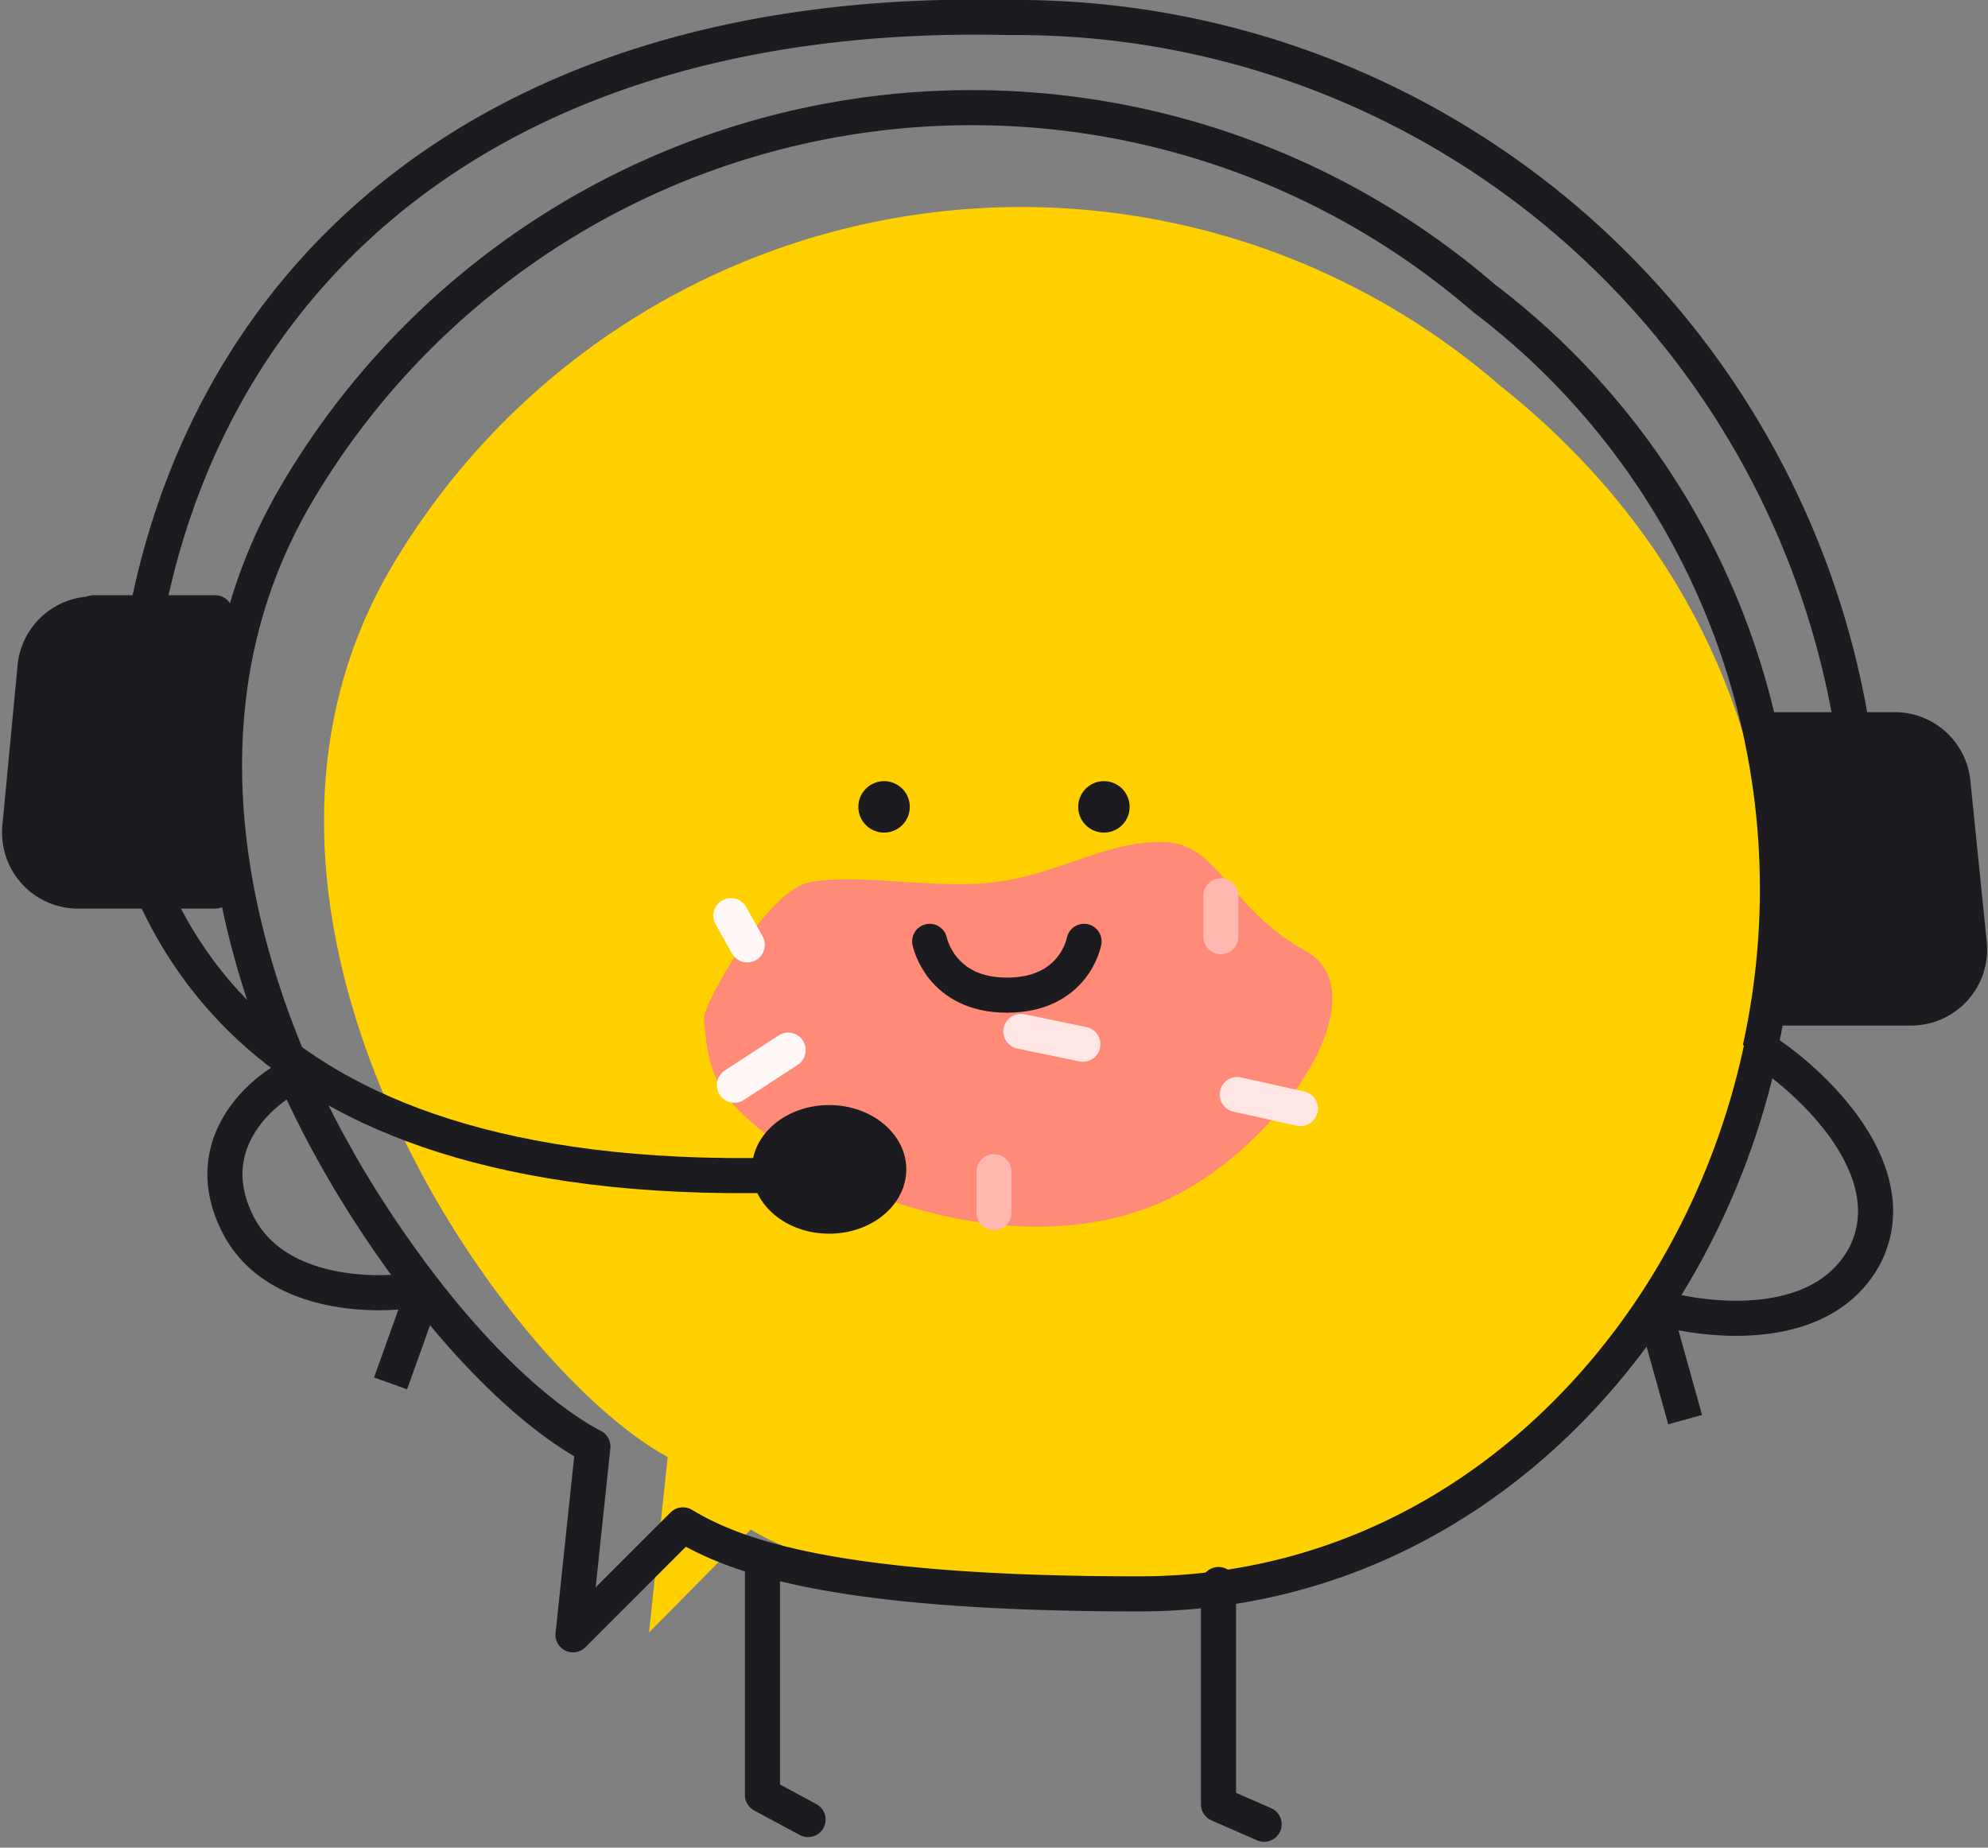 <svg width="170" height="158" viewBox="0 0 170 158" fill="none" xmlns="http://www.w3.org/2000/svg"><rect x="0" y="0" width="170" height="158" fill="#808080" stroke="none"/><path d="M158.3 61.8a72.4 72.4 0 0 0-72-60.3C36 .3 11.2 30.3 11.2 66.8" stroke="#1B1B20" stroke-width="3" stroke-linecap="round" stroke-linejoin="round"/><path d="M8 52.4h10.4v23.8H6.7a5 5 0 0 1-5-5.5L3 57a5 5 0 0 1 5-4.5Zm154 10h-10.3v23.8h11.7a5 5 0 0 0 5-5.5L167 66.9a5 5 0 0 0-5-4.5Z" fill="#1B1B20" stroke="#1B1B20" stroke-width="3" stroke-linecap="round" stroke-linejoin="round"/><path d="m55.5 139.6 1.6-15C43.1 117 16 78.8 33.3 48.8a62.5 62.5 0 0 1 95-15.8c44.6 35.4 19.7 103.2-27.7 103.2-24.2 0-32.2-2.9-36.4-5.4l-8.7 8.8Z" fill="#FFD000"/><path d="M69 75.5c4-.9 10.1.5 15.6 0 5.8-.6 9.6-3.5 14.7-3.5 5 0 5.4 5.4 12.3 9.3 7 3.8-3 18.2-13.5 22-10.4 3.9-23.2 0-30.2-4.6-7-4.7-7.3-7-7.7-11.6-.1-1.2 5.4-10.9 8.9-11.6Z" fill="#FF8A77"/><path d="m105.8 93.6 5.4 1.2m-23.9-6.6 5.3 1.1" stroke="#FFE5E3" stroke-width="3" stroke-linecap="round"/><path d="m62.8 92.8 4.6-3m-4.9-11.5 1.4 2.5" stroke="#FFF8F7" stroke-width="3" stroke-linecap="round"/><path d="M85 100.2v3.5m19.4-27.1v3.5" stroke="#FFB8AF" stroke-width="3" stroke-linecap="round"/><path d="M25.2 91.9c-6.7-15.3-9.2-33.5 0-49.4a67 67 0 0 1 101.7-17 63.4 63.4 0 0 1 23.6 64.2M25.2 91.9c-3 1.4-8.1 6-5 12.5 3 6.5 12 6.6 16 5.8m-11-18.3c3 6.8 7 13.1 11 18.3m0 0c5 6.5 10.3 11.3 14.5 13.5L49 139.8l9.4-9.4c4.5 2.7 13 5.9 39 5.9 18.8 0 34.3-10 44-24.6m-105.1-1.5-2.9 8.1m117.2-28.6c4.4 2.8 12.3 10.3 9 17.4-3.5 7.1-13.6 6-18.2 4.6m9.2-22c-1.7 8-4.9 15.5-9.2 22m0 0 2.7 9.7" stroke="#1B1B20" stroke-width="3" stroke-linejoin="round"/><circle cx="75.6" cy="69" r="2.2" fill="#1B1B20"/><circle cx="94.4" cy="69" r="2.2" fill="#1B1B20"/><path d="M79.5 80.5s.9 4.6 6.6 4.6c5.8 0 6.6-4.6 6.6-4.6m-27.5 53v20l3.9 2.1m35.1-20.1v18.8l3.9 1.7" stroke="#1B1B20" stroke-width="3" stroke-linecap="round" stroke-linejoin="round"/><ellipse cx="70.9" cy="100" rx="6.6" ry="5.5" fill="#1B1B20"/><path d="M10 66.8c2.5 10.1 9 34.8 56.5 33.7" stroke="#1B1B20" stroke-width="3" stroke-linecap="round" stroke-linejoin="round"/></svg>